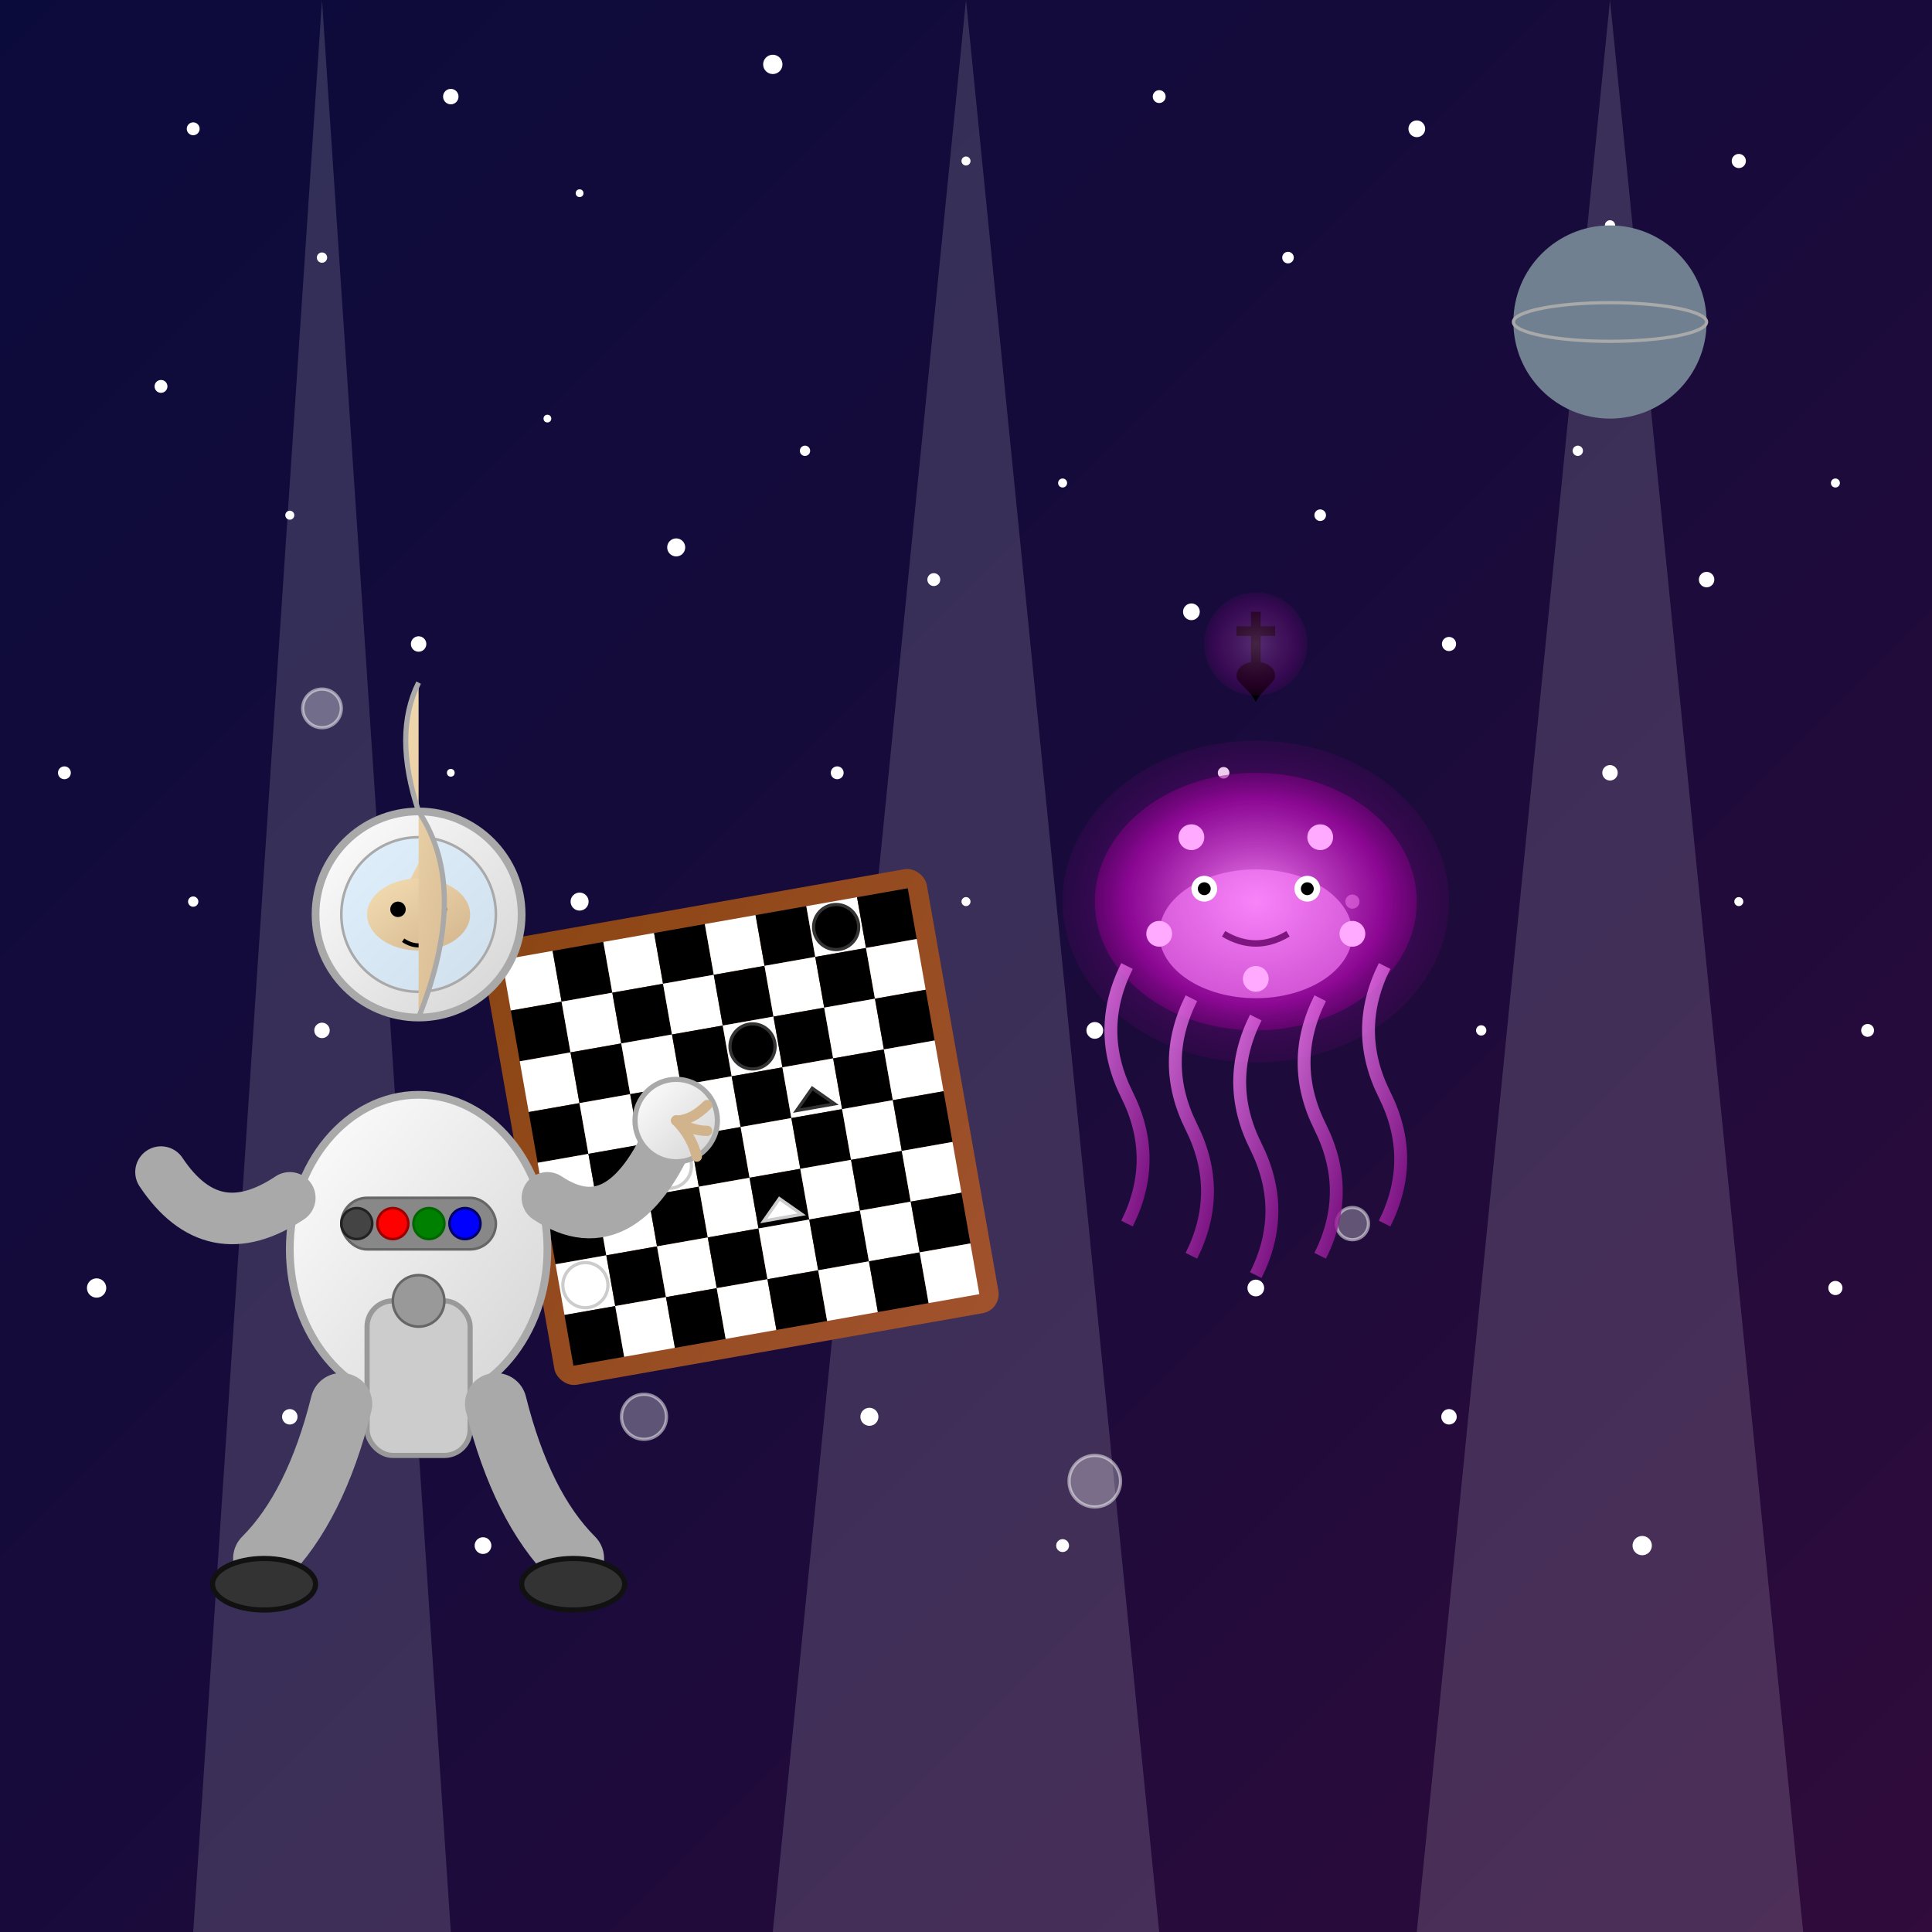 <svg xmlns="http://www.w3.org/2000/svg" viewBox="0 0 300 300">
  <defs>
    <!-- Space background gradient -->
    <linearGradient id="spaceGradient" x1="0%" y1="0%" x2="100%" y2="100%">
      <stop offset="0%" stop-color="#0B0B3B" />
      <stop offset="50%" stop-color="#180B3B" />
      <stop offset="100%" stop-color="#300B3B" />
    </linearGradient>
    
    <!-- Giraffe gradient -->
    <linearGradient id="giraffeGradient" x1="0%" y1="0%" x2="100%" y2="100%">
      <stop offset="0%" stop-color="#F5DEB3" />
      <stop offset="100%" stop-color="#D2B48C" />
    </linearGradient>
    
    <!-- Giraffe spots pattern -->
    <pattern id="giraffeSpots" x="0" y="0" width="20" height="20" patternUnits="userSpaceOnUse">
      <circle cx="10" cy="10" r="5" fill="#8B4513" />
    </pattern>
    
    <!-- Spacesuit gradient -->
    <linearGradient id="spacesuitGradient" x1="0%" y1="0%" x2="100%" y2="100%">
      <stop offset="0%" stop-color="#FFFFFF" />
      <stop offset="100%" stop-color="#D3D3D3" />
    </linearGradient>
    
    <!-- Jellyfish gradient -->
    <radialGradient id="jellyfishGradient" cx="50%" cy="50%" r="50%" fx="50%" fy="50%">
      <stop offset="0%" stop-color="#FF88FF" stop-opacity="0.9" />
      <stop offset="80%" stop-color="#AA00AA" stop-opacity="0.7" />
      <stop offset="100%" stop-color="#800080" stop-opacity="0.5" />
    </radialGradient>
    
    <!-- Jellyfish tentacles gradient -->
    <linearGradient id="tentacleGradient" x1="0%" y1="0%" x2="100%" y2="100%">
      <stop offset="0%" stop-color="#FF88FF" />
      <stop offset="100%" stop-color="#800080" />
    </linearGradient>
    
    <!-- Chess board gradient -->
    <linearGradient id="boardGradient" x1="0%" y1="0%" x2="100%" y2="100%">
      <stop offset="0%" stop-color="#8B4513" />
      <stop offset="100%" stop-color="#A0522D" />
    </linearGradient>
  </defs>
  
  <!-- Space background with stars -->
  <rect x="0" y="0" width="300" height="300" fill="url(#spaceGradient)" />
  
  <!-- Light beams -->
  <g id="lightBeams" opacity="0.15">
    <polygon points="50,0 30,300 70,300" fill="white" />
    <polygon points="150,0 120,300 180,300" fill="white" />
    <polygon points="250,0 220,300 280,300" fill="white" />
  </g>
  
  <!-- Stars in the background -->
  <g id="stars">
    <circle cx="30" cy="20" r="1" fill="white" />
    <circle cx="50" cy="40" r="0.8" fill="white" />
    <circle cx="70" cy="15" r="1.2" fill="white" />
    <circle cx="90" cy="30" r="0.6" fill="white" />
    <circle cx="120" cy="10" r="1.5" fill="white" />
    <circle cx="150" cy="25" r="0.7" fill="white" />
    <circle cx="180" cy="15" r="1" fill="white" />
    <circle cx="200" cy="40" r="0.9" fill="white" />
    <circle cx="220" cy="20" r="1.3" fill="white" />
    <circle cx="250" cy="35" r="0.8" fill="white" />
    <circle cx="270" cy="25" r="1.1" fill="white" />
    <circle cx="25" cy="60" r="1" fill="white" />
    <circle cx="45" cy="80" r="0.7" fill="white" />
    <circle cx="65" cy="100" r="1.2" fill="white" />
    <circle cx="85" cy="65" r="0.6" fill="white" />
    <circle cx="105" cy="85" r="1.4" fill="white" />
    <circle cx="125" cy="70" r="0.8" fill="white" />
    <circle cx="145" cy="90" r="1" fill="white" />
    <circle cx="165" cy="75" r="0.7" fill="white" />
    <circle cx="185" cy="95" r="1.3" fill="white" />
    <circle cx="205" cy="80" r="0.9" fill="white" />
    <circle cx="225" cy="100" r="1.1" fill="white" />
    <circle cx="245" cy="70" r="0.8" fill="white" />
    <circle cx="265" cy="90" r="1.2" fill="white" />
    <circle cx="285" cy="75" r="0.7" fill="white" />
    
    <!-- More stars -->
    <circle cx="10" cy="120" r="1" fill="white" />
    <circle cx="30" cy="140" r="0.8" fill="white" />
    <circle cx="50" cy="160" r="1.2" fill="white" />
    <circle cx="70" cy="120" r="0.6" fill="white" />
    <circle cx="90" cy="140" r="1.4" fill="white" />
    <circle cx="110" cy="160" r="0.8" fill="white" />
    <circle cx="130" cy="120" r="1" fill="white" />
    <circle cx="150" cy="140" r="0.7" fill="white" />
    <circle cx="170" cy="160" r="1.3" fill="white" />
    <circle cx="190" cy="120" r="0.9" fill="white" />
    <circle cx="210" cy="140" r="1.1" fill="white" />
    <circle cx="230" cy="160" r="0.8" fill="white" />
    <circle cx="250" cy="120" r="1.2" fill="white" />
    <circle cx="270" cy="140" r="0.7" fill="white" />
    <circle cx="290" cy="160" r="1" fill="white" />
    
    <!-- Twinkling stars -->
    <circle cx="15" cy="200" r="1.5" fill="white">
      <animate attributeName="opacity" values="1;0.3;1" dur="3s" repeatCount="indefinite" />
    </circle>
    <circle cx="45" cy="220" r="1.2" fill="white">
      <animate attributeName="opacity" values="1;0.5;1" dur="2.5s" repeatCount="indefinite" />
    </circle>
    <circle cx="75" cy="240" r="1.3" fill="white">
      <animate attributeName="opacity" values="1;0.4;1" dur="4s" repeatCount="indefinite" />
    </circle>
    <circle cx="105" cy="200" r="1.1" fill="white">
      <animate attributeName="opacity" values="1;0.6;1" dur="3.5s" repeatCount="indefinite" />
    </circle>
    <circle cx="135" cy="220" r="1.4" fill="white">
      <animate attributeName="opacity" values="1;0.3;1" dur="2.8s" repeatCount="indefinite" />
    </circle>
    <circle cx="165" cy="240" r="1" fill="white">
      <animate attributeName="opacity" values="1;0.5;1" dur="3.2s" repeatCount="indefinite" />
    </circle>
    <circle cx="195" cy="200" r="1.3" fill="white">
      <animate attributeName="opacity" values="1;0.4;1" dur="4.2s" repeatCount="indefinite" />
    </circle>
    <circle cx="225" cy="220" r="1.2" fill="white">
      <animate attributeName="opacity" values="1;0.6;1" dur="3.7s" repeatCount="indefinite" />
    </circle>
    <circle cx="255" cy="240" r="1.5" fill="white">
      <animate attributeName="opacity" values="1;0.3;1" dur="2.6s" repeatCount="indefinite" />
    </circle>
    <circle cx="285" cy="200" r="1.1" fill="white">
      <animate attributeName="opacity" values="1;0.5;1" dur="3.3s" repeatCount="indefinite" />
    </circle>
  </g>
  
  <!-- A distant planet -->
  <circle cx="250" cy="50" r="15" fill="#708090">
    <animate attributeName="r" values="15;15.5;15" dur="10s" repeatCount="indefinite" />
  </circle>
  <ellipse cx="250" cy="50" rx="15" ry="3" fill="none" stroke="#A9A9A9" stroke-width="0.5" />
  
  <!-- Bubbles -->
  <g id="bubbles">
    <circle cx="50" cy="110" r="3" fill="rgba(255, 255, 255, 0.3)" stroke="rgba(255, 255, 255, 0.5)" stroke-width="0.5">
      <animate attributeName="cy" values="110;90;70;50;30;10;-10" dur="15s" repeatCount="indefinite" />
    </circle>
    
    <circle cx="70" cy="200" r="2" fill="rgba(255, 255, 255, 0.3)" stroke="rgba(255, 255, 255, 0.5)" stroke-width="0.5">
      <animate attributeName="cy" values="200;180;160;140;120;100;80;60;40;20;0;-20" dur="12s" repeatCount="indefinite" />
    </circle>
    
    <circle cx="170" cy="230" r="4" fill="rgba(255, 255, 255, 0.3)" stroke="rgba(255, 255, 255, 0.5)" stroke-width="0.5">
      <animate attributeName="cy" values="230;210;190;170;150;130;110;90;70;50;30;10;-10" dur="20s" repeatCount="indefinite" />
    </circle>
    
    <circle cx="210" cy="190" r="2.5" fill="rgba(255, 255, 255, 0.3)" stroke="rgba(255, 255, 255, 0.5)" stroke-width="0.5">
      <animate attributeName="cy" values="190;170;150;130;110;90;70;50;30;10;-10" dur="17s" repeatCount="indefinite" />
    </circle>
    
    <circle cx="100" cy="220" r="3.5" fill="rgba(255, 255, 255, 0.3)" stroke="rgba(255, 255, 255, 0.5)" stroke-width="0.5">
      <animate attributeName="cy" values="220;200;180;160;140;120;100;80;60;40;20;0;-20" dur="14s" repeatCount="indefinite" />
    </circle>
  </g>
  
  <!-- Chess board floating in space -->
  <g id="chessBoard" transform="translate(115, 175) rotate(-10)">
    <!-- Board base -->
    <rect x="-35" y="-35" width="70" height="70" rx="3" ry="3" fill="url(#boardGradient)" />
    
    <!-- Chess squares -->
    <g id="squares">
      <rect x="-32" y="-32" width="8" height="8" fill="white" />
      <rect x="-24" y="-32" width="8" height="8" fill="black" />
      <rect x="-16" y="-32" width="8" height="8" fill="white" />
      <rect x="-8" y="-32" width="8" height="8" fill="black" />
      <rect x="0" y="-32" width="8" height="8" fill="white" />
      <rect x="8" y="-32" width="8" height="8" fill="black" />
      <rect x="16" y="-32" width="8" height="8" fill="white" />
      <rect x="24" y="-32" width="8" height="8" fill="black" />
      
      <rect x="-32" y="-24" width="8" height="8" fill="black" />
      <rect x="-24" y="-24" width="8" height="8" fill="white" />
      <rect x="-16" y="-24" width="8" height="8" fill="black" />
      <rect x="-8" y="-24" width="8" height="8" fill="white" />
      <rect x="0" y="-24" width="8" height="8" fill="black" />
      <rect x="8" y="-24" width="8" height="8" fill="white" />
      <rect x="16" y="-24" width="8" height="8" fill="black" />
      <rect x="24" y="-24" width="8" height="8" fill="white" />
      
      <rect x="-32" y="-16" width="8" height="8" fill="white" />
      <rect x="-24" y="-16" width="8" height="8" fill="black" />
      <rect x="-16" y="-16" width="8" height="8" fill="white" />
      <rect x="-8" y="-16" width="8" height="8" fill="black" />
      <rect x="0" y="-16" width="8" height="8" fill="white" />
      <rect x="8" y="-16" width="8" height="8" fill="black" />
      <rect x="16" y="-16" width="8" height="8" fill="white" />
      <rect x="24" y="-16" width="8" height="8" fill="black" />
      
      <rect x="-32" y="-8" width="8" height="8" fill="black" />
      <rect x="-24" y="-8" width="8" height="8" fill="white" />
      <rect x="-16" y="-8" width="8" height="8" fill="black" />
      <rect x="-8" y="-8" width="8" height="8" fill="white" />
      <rect x="0" y="-8" width="8" height="8" fill="black" />
      <rect x="8" y="-8" width="8" height="8" fill="white" />
      <rect x="16" y="-8" width="8" height="8" fill="black" />
      <rect x="24" y="-8" width="8" height="8" fill="white" />
      
      <rect x="-32" y="0" width="8" height="8" fill="white" />
      <rect x="-24" y="0" width="8" height="8" fill="black" />
      <rect x="-16" y="0" width="8" height="8" fill="white" />
      <rect x="-8" y="0" width="8" height="8" fill="black" />
      <rect x="0" y="0" width="8" height="8" fill="white" />
      <rect x="8" y="0" width="8" height="8" fill="black" />
      <rect x="16" y="0" width="8" height="8" fill="white" />
      <rect x="24" y="0" width="8" height="8" fill="black" />
      
      <rect x="-32" y="8" width="8" height="8" fill="black" />
      <rect x="-24" y="8" width="8" height="8" fill="white" />
      <rect x="-16" y="8" width="8" height="8" fill="black" />
      <rect x="-8" y="8" width="8" height="8" fill="white" />
      <rect x="0" y="8" width="8" height="8" fill="black" />
      <rect x="8" y="8" width="8" height="8" fill="white" />
      <rect x="16" y="8" width="8" height="8" fill="black" />
      <rect x="24" y="8" width="8" height="8" fill="white" />
      
      <rect x="-32" y="16" width="8" height="8" fill="white" />
      <rect x="-24" y="16" width="8" height="8" fill="black" />
      <rect x="-16" y="16" width="8" height="8" fill="white" />
      <rect x="-8" y="16" width="8" height="8" fill="black" />
      <rect x="0" y="16" width="8" height="8" fill="white" />
      <rect x="8" y="16" width="8" height="8" fill="black" />
      <rect x="16" y="16" width="8" height="8" fill="white" />
      <rect x="24" y="16" width="8" height="8" fill="black" />
      
      <rect x="-32" y="24" width="8" height="8" fill="black" />
      <rect x="-24" y="24" width="8" height="8" fill="white" />
      <rect x="-16" y="24" width="8" height="8" fill="black" />
      <rect x="-8" y="24" width="8" height="8" fill="white" />
      <rect x="0" y="24" width="8" height="8" fill="black" />
      <rect x="8" y="24" width="8" height="8" fill="white" />
      <rect x="16" y="24" width="8" height="8" fill="black" />
      <rect x="24" y="24" width="8" height="8" fill="white" />
    </g>
    
    <!-- Chess pieces -->
    <!-- White pieces (simplified) -->
    <circle cx="-28" cy="20" r="3.5" fill="white" stroke="#ccc" stroke-width="0.5" />
    <circle cx="-12" cy="4" r="3.5" fill="white" stroke="#ccc" stroke-width="0.5" />
    <path d="M 4,12 L 7,15 L 1,15 Z" fill="white" stroke="#ccc" stroke-width="0.5" />
    
    <!-- Black pieces (simplified) -->
    <circle cx="20" cy="-28" r="3.5" fill="black" stroke="#333" stroke-width="0.5" />
    <circle cx="4" cy="-12" r="3.5" fill="black" stroke="#333" stroke-width="0.5" />
    <path d="M 12,-4 L 15,-1 L 9,-1 Z" fill="black" stroke="#333" stroke-width="0.5" />
  </g>

  <!-- Giraffe in spacesuit on the left -->
  <g id="giraffe" transform="translate(65, 170) scale(0.8)">
    <!-- Spacesuit body -->
    <ellipse cx="0" cy="30" rx="25" ry="30" fill="url(#spacesuitGradient)" stroke="#A9A9A9" stroke-width="1.5" />
    
    <!-- Spacesuit helmet -->
    <circle cx="0" cy="-35" r="20" fill="url(#spacesuitGradient)" stroke="#A9A9A9" stroke-width="1.5" />
    <circle cx="0" cy="-35" r="15" fill="rgba(200, 230, 255, 0.5)" stroke="#A9A9A9" stroke-width="0.5" />
    
    <!-- Giraffe face inside helmet -->
    <path d="M 0,-45 L 5,-35 L -5,-35 Z" fill="url(#giraffeGradient)" />
    <ellipse cx="0" cy="-35" rx="10" ry="7" fill="url(#giraffeGradient)" />
    <circle cx="-4" cy="-36" r="1.5" fill="black" />
    <circle cx="4" cy="-36" r="1.5" fill="black" />
    <path d="M -3,-30 Q 0,-28 3,-30" fill="none" stroke="black" stroke-width="0.8" />
    
    <!-- Giraffe neck -->
    <path d="M 0,-15 Q 10,-40 0,-55 Q -5,-70 0,-80" fill="url(#giraffeGradient)" stroke="#A9A9A9" stroke-width="1" />
    <path d="M 0,-15 Q 10,-40 0,-55 Q -5,-70 0,-80" fill="url(#giraffeSpots)" fill-opacity="0.3" />
    
    <!-- Spacesuit details -->
    <rect x="-15" y="20" width="30" height="10" rx="5" ry="5" fill="#888" stroke="#666" stroke-width="0.5" />
    <circle cx="-12" cy="25" r="3" fill="#444" stroke="#222" stroke-width="0.5" />
    <circle cx="-5" cy="25" r="3" fill="red" stroke="#990000" stroke-width="0.5" />
    <circle cx="2" cy="25" r="3" fill="green" stroke="#006600" stroke-width="0.5" />
    <circle cx="9" cy="25" r="3" fill="blue" stroke="#000066" stroke-width="0.5" />
    
    <!-- Space suit arms -->
    <path d="M -25,20 Q -40,30 -50,15" fill="none" stroke="#A9A9A9" stroke-width="10" stroke-linecap="round" />
    <path d="M 25,20 Q 40,30 50,5" fill="none" stroke="#A9A9A9" stroke-width="10" stroke-linecap="round" />
    
    <!-- Giraffe's "hand" extending from the spacesuit -->
    <circle cx="50" cy="5" r="8" fill="url(#spacesuitGradient)" stroke="#A9A9A9" stroke-width="1" />
    <path d="M 50,5 Q 53,5 56,2" stroke="#D2B48C" stroke-width="2" stroke-linecap="round" />
    <path d="M 50,5 Q 53,7 56,7" stroke="#D2B48C" stroke-width="2" stroke-linecap="round" />
    <path d="M 50,5 Q 53,8 54,12" stroke="#D2B48C" stroke-width="2" stroke-linecap="round" />
    
    <!-- Air tank -->
    <rect x="-10" y="40" width="20" height="30" rx="5" ry="5" fill="#CCC" stroke="#999" stroke-width="1" />
    <circle cx="0" cy="40" r="5" fill="#999" stroke="#666" stroke-width="0.5" />
    
    <!-- Giraffe's spacesuit legs -->
    <path d="M -15,60 Q -20,80 -30,90" fill="none" stroke="#A9A9A9" stroke-width="12" stroke-linecap="round" />
    <path d="M 15,60 Q 20,80 30,90" fill="none" stroke="#A9A9A9" stroke-width="12" stroke-linecap="round" />
    
    <!-- Spacesuit boots -->
    <ellipse cx="-30" cy="95" rx="10" ry="5" fill="#333" stroke="#111" stroke-width="1" />
    <ellipse cx="30" cy="95" rx="10" ry="5" fill="#333" stroke="#111" stroke-width="1" />
  </g>
  
  <!-- Jellyfish on the right -->
  <g id="jellyfish" transform="translate(195, 140)">
    <!-- Jellyfish bell/dome -->
    <ellipse cx="0" cy="0" rx="25" ry="20" fill="url(#jellyfishGradient)">
      <animate attributeName="ry" values="20;22;20" dur="3s" repeatCount="indefinite" />
    </ellipse>
    
    <!-- Glow effect around jellyfish -->
    <ellipse cx="0" cy="0" rx="30" ry="25" fill="url(#jellyfishGradient)" opacity="0.3">
      <animate attributeName="opacity" values="0.3;0.1;0.3" dur="3s" repeatCount="indefinite" />
    </ellipse>
    
    <!-- Inner bell detail -->
    <ellipse cx="0" cy="5" rx="15" ry="10" fill="rgba(255, 136, 255, 0.6)" />
    
    <!-- Jellyfish eyes -->
    <circle cx="-8" cy="-2" r="2" fill="white" />
    <circle cx="-8" cy="-2" r="1" fill="black" />
    <circle cx="8" cy="-2" r="2" fill="white" />
    <circle cx="8" cy="-2" r="1" fill="black" />
    
    <!-- Smiling mouth -->
    <path d="M -5,5 Q 0,8 5,5" fill="none" stroke="rgba(100, 0, 100, 0.8)" stroke-width="1" />
    
    <!-- Tentacles -->
    <path d="M -20,10 Q -25,20 -20,30 Q -15,40 -20,50" fill="none" stroke="url(#tentacleGradient)" stroke-width="2" opacity="0.8">
      <animate attributeName="d" values="M -20,10 Q -25,20 -20,30 Q -15,40 -20,50;M -20,10 Q -15,20 -20,30 Q -25,40 -20,50;M -20,10 Q -25,20 -20,30 Q -15,40 -20,50" dur="5s" repeatCount="indefinite" />
    </path>
    
    <path d="M -10,15 Q -15,25 -10,35 Q -5,45 -10,55" fill="none" stroke="url(#tentacleGradient)" stroke-width="2" opacity="0.8">
      <animate attributeName="d" values="M -10,15 Q -15,25 -10,35 Q -5,45 -10,55;M -10,15 Q -5,25 -10,35 Q -15,45 -10,55;M -10,15 Q -15,25 -10,35 Q -5,45 -10,55" dur="6s" repeatCount="indefinite" />
    </path>
    
    <path d="M 0,18 Q -5,28 0,38 Q 5,48 0,58" fill="none" stroke="url(#tentacleGradient)" stroke-width="2" opacity="0.8">
      <animate attributeName="d" values="M 0,18 Q -5,28 0,38 Q 5,48 0,58;M 0,18 Q 5,28 0,38 Q -5,48 0,58;M 0,18 Q -5,28 0,38 Q 5,48 0,58" dur="4.5s" repeatCount="indefinite" />
    </path>
    
    <path d="M 10,15 Q 5,25 10,35 Q 15,45 10,55" fill="none" stroke="url(#tentacleGradient)" stroke-width="2" opacity="0.8">
      <animate attributeName="d" values="M 10,15 Q 5,25 10,35 Q 15,45 10,55;M 10,15 Q 15,25 10,35 Q 5,45 10,55;M 10,15 Q 5,25 10,35 Q 15,45 10,55" dur="7s" repeatCount="indefinite" />
    </path>
    
    <path d="M 20,10 Q 15,20 20,30 Q 25,40 20,50" fill="none" stroke="url(#tentacleGradient)" stroke-width="2" opacity="0.8">
      <animate attributeName="d" values="M 20,10 Q 15,20 20,30 Q 25,40 20,50;M 20,10 Q 25,20 20,30 Q 15,40 20,50;M 20,10 Q 15,20 20,30 Q 25,40 20,50" dur="5.5s" repeatCount="indefinite" />
    </path>
    
    <!-- Jellyfish bioluminescence glow points -->
    <circle cx="-15" cy="5" r="2" fill="#FFAAFF">
      <animate attributeName="opacity" values="1;0.5;1" dur="2s" repeatCount="indefinite" />
    </circle>
    <circle cx="15" cy="5" r="2" fill="#FFAAFF">
      <animate attributeName="opacity" values="1;0.5;1" dur="2.3s" repeatCount="indefinite" />
    </circle>
    <circle cx="0" cy="12" r="2" fill="#FFAAFF">
      <animate attributeName="opacity" values="1;0.5;1" dur="1.8s" repeatCount="indefinite" />
    </circle>
    <circle cx="-10" cy="-10" r="2" fill="#FFAAFF">
      <animate attributeName="opacity" values="1;0.5;1" dur="2.5s" repeatCount="indefinite" />
    </circle>
    <circle cx="10" cy="-10" r="2" fill="#FFAAFF">
      <animate attributeName="opacity" values="1;0.5;1" dur="2.7s" repeatCount="indefinite" />
    </circle>
    
    <!-- Floating chess piece the jellyfish is controlling telekinetically -->
    <g id="floatingPiece" transform="translate(0, -35)">
      <animate attributeName="transform" values="translate(0, -35);translate(0, -38);translate(0, -35)" dur="3s" repeatCount="indefinite" />
      <!-- Chess king -->
      <path d="M 0,0 L 0,-10 M -3,-7 L 3,-7" stroke="black" stroke-width="1.5" />
      <path d="M -3,0 C -3,-3 3,-3 3,0 C 3,1 1,2 0,4 C -1,2 -3,1 -3,0 Z" fill="black" />
      <!-- Glowing effect showing telekinesis -->
      <circle cx="0" cy="-5" r="8" fill="url(#jellyfishGradient)" opacity="0.3">
        <animate attributeName="opacity" values="0.3;0.1;0.3" dur="2s" repeatCount="indefinite" />
        <animate attributeName="r" values="8;9;8" dur="2s" repeatCount="indefinite" />
      </circle>
    </g>
  </g>
</svg>